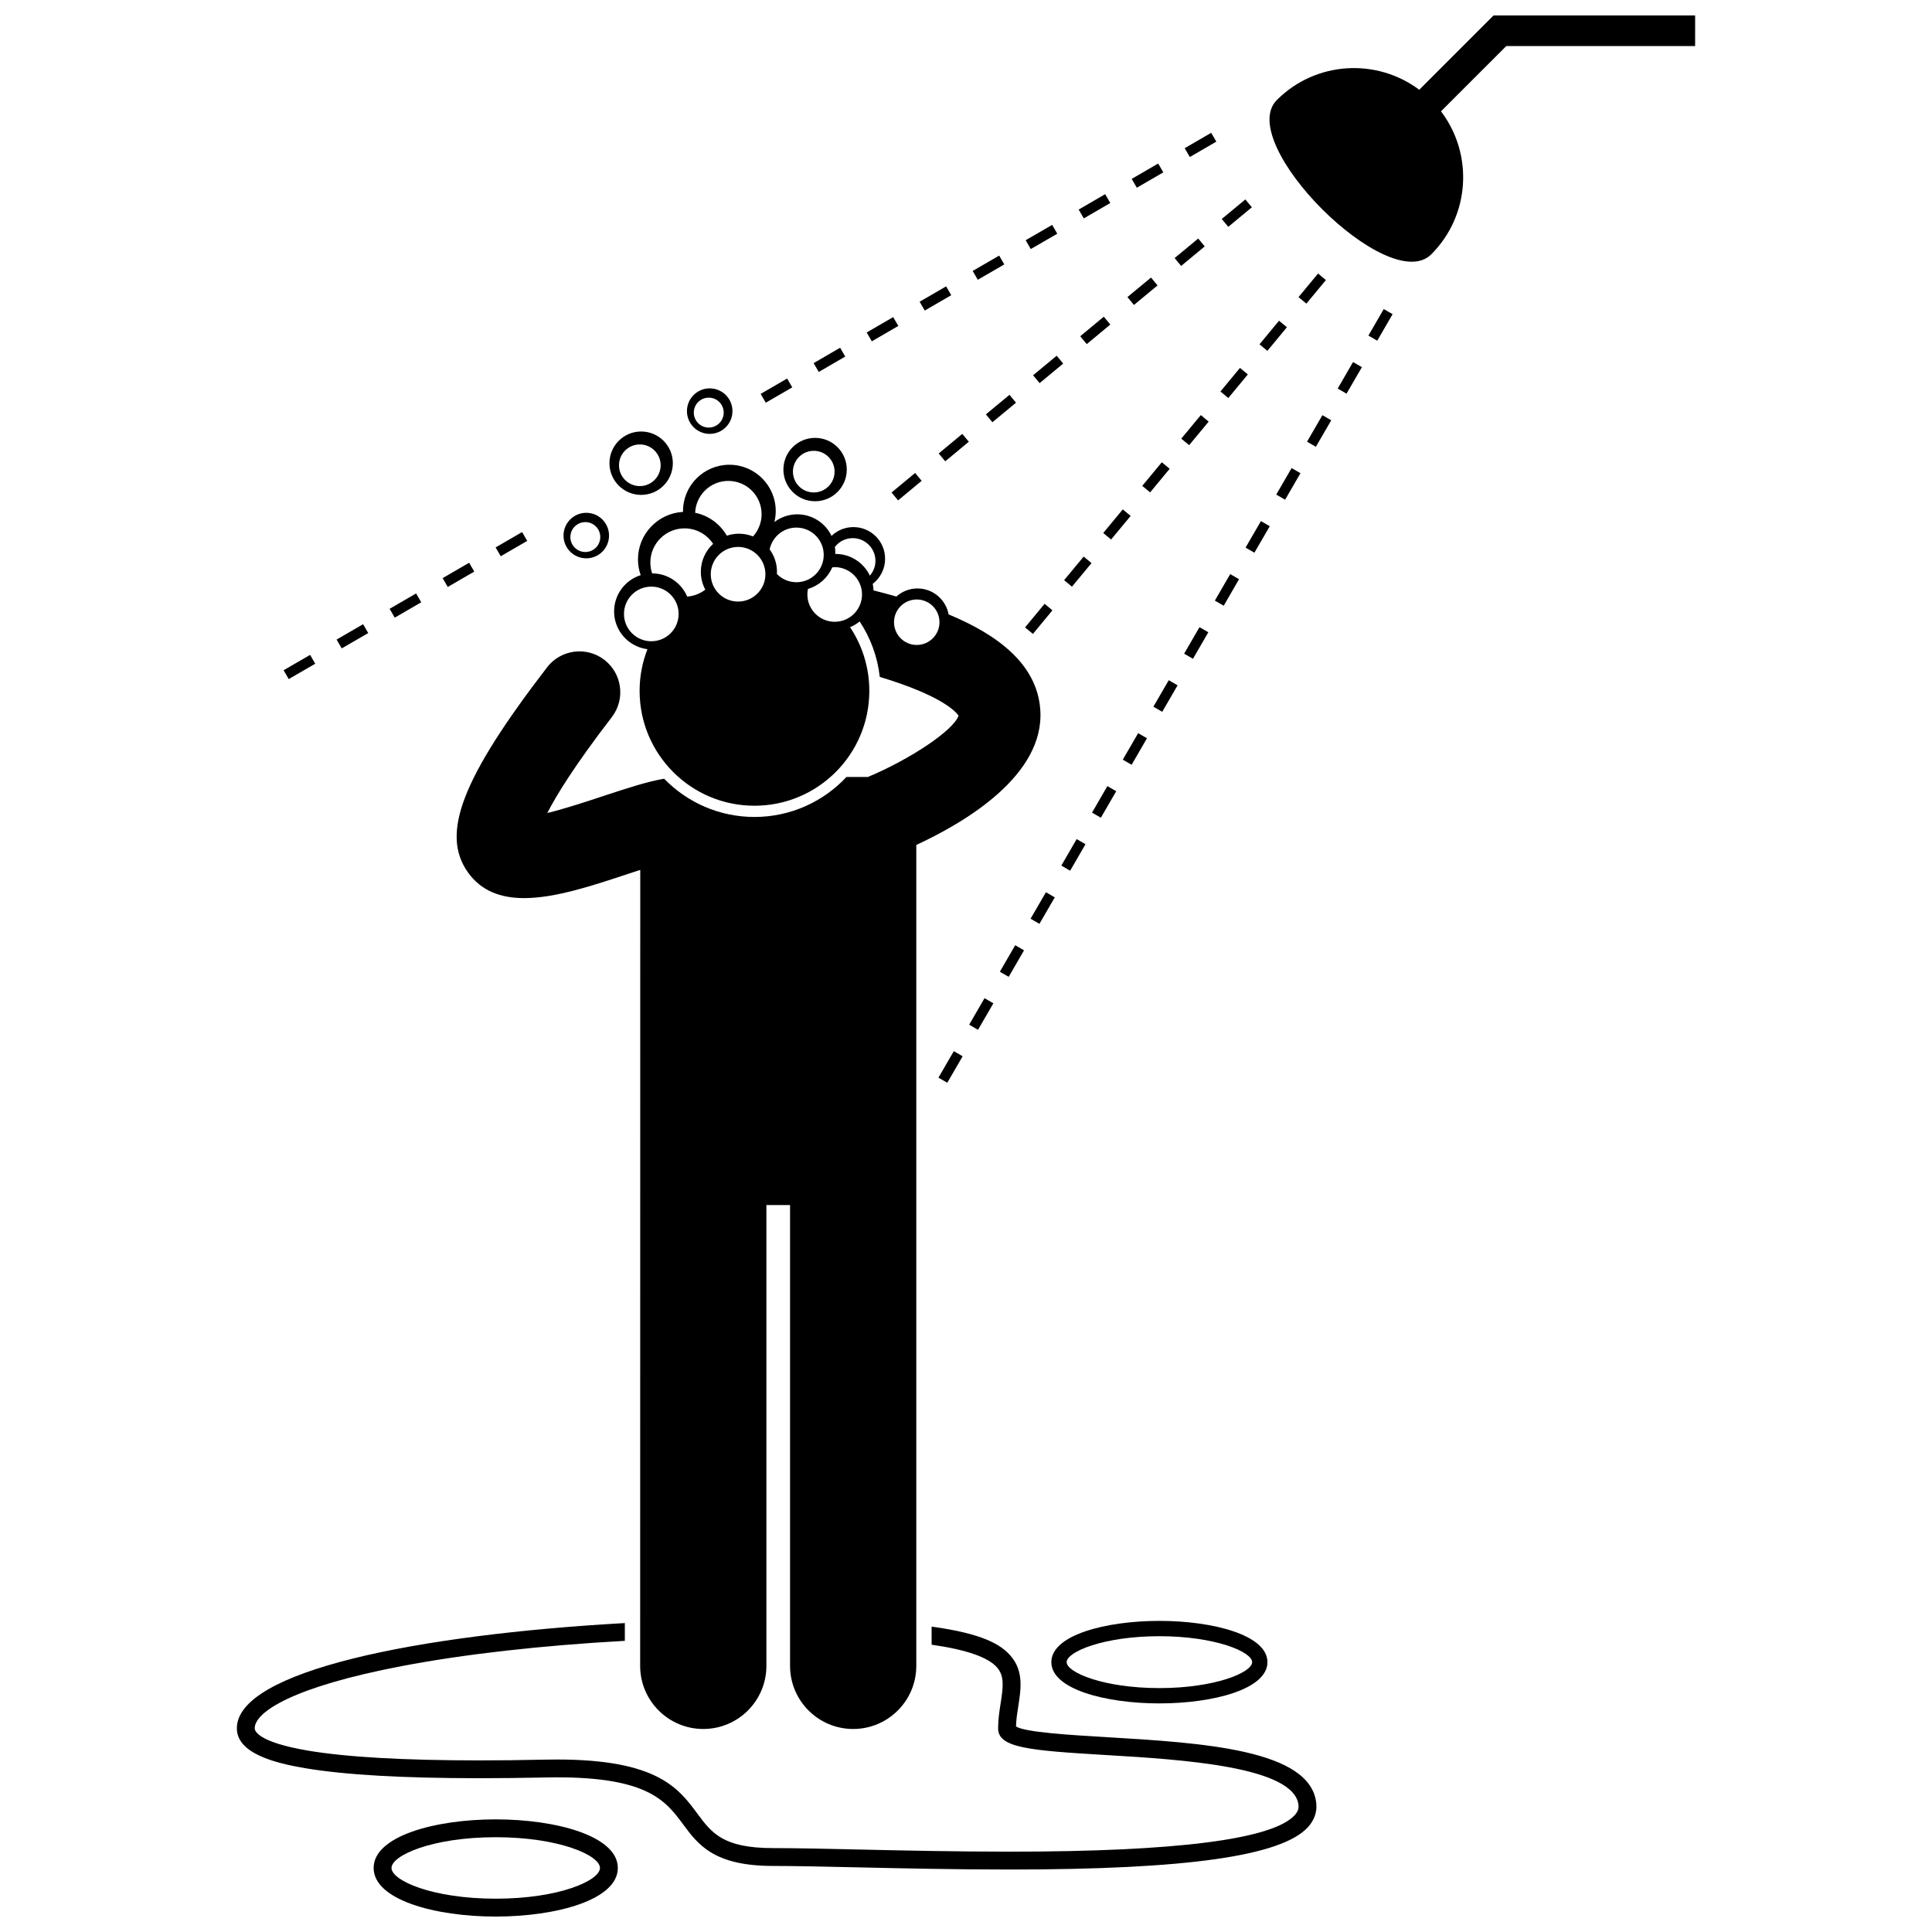 <?xml version="1.0" encoding="UTF-8"?>
<!-- Uploaded to: ICON Repo, www.svgrepo.com, Generator: ICON Repo Mixer Tools -->
<svg width="800px" height="800px" version="1.1" viewBox="144 144 512 512" xmlns="http://www.w3.org/2000/svg">
 <defs>
  <clipPath id="b">
   <path d="m243 626h65v25.902h-65z"/>
  </clipPath>
  <clipPath id="a">
   <path d="m480 148.09h114v65.906h-114z"/>
  </clipPath>
 </defs>
 <path d="m288.55 615.05c26.809-0.57 31.742 6.023 36.449 12.379 4.031 5.441 8.195 11.066 23.891 11.066 5.66 0 13.285 0.168 22.113 0.367 12.27 0.273 26.172 0.582 40.492 0.582 46.977 0 72.113-3.562 79.113-11.215 1.66-1.812 2.43-3.957 2.231-6.203-1.285-14.426-30.188-16.148-55.688-17.668-9.602-0.57-21.465-1.277-23.898-2.82 0.043-1.824 0.332-3.652 0.609-5.434 0.707-4.535 1.441-9.223-1.996-13.242-2.598-3.039-7.422-5.941-20.977-7.793v4.793c9.355 1.348 15.051 3.359 17.379 6.082 1.922 2.25 1.602 5.047 0.914 9.434-0.332 2.117-0.672 4.305-0.672 6.656 0 5.16 8.188 5.852 28.355 7.055 20.043 1.191 50.332 2.996 51.254 13.359 0.051 0.582 0.004 1.48-1.008 2.586-5.871 6.418-31.312 9.676-75.617 9.676-14.266 0-28.145-0.309-40.387-0.578-8.855-0.199-16.504-0.367-22.219-0.367-13.312 0-16.301-4.035-20.09-9.148-4.977-6.719-10.613-14.328-37.18-14.328-1.027 0-2.078 0.012-3.172 0.035-6.16 0.133-12.047 0.199-17.504 0.199-19.926 0-35.188-0.875-45.355-2.598-13.41-2.277-14.09-5.301-14.09-5.887 0-4.387 10.246-11.027 39.008-16.512 16.723-3.188 36.977-5.457 59.082-6.688v-4.707c-54.832 3.078-102.82 12.645-102.82 27.895 0 6.719 10.293 9.238 18.031 10.551 10.43 1.77 25.957 2.668 46.148 2.668 5.488 0 11.414-0.066 17.605-0.195z"/>
 <path d="m451.25 595.42c14.23 0 28.637-3.754 28.637-10.934s-14.406-10.934-28.637-10.934-28.633 3.754-28.633 10.934c-0.004 7.18 14.402 10.934 28.633 10.934zm0-17.809c14.777 0 24.578 4.137 24.578 6.875s-9.801 6.875-24.578 6.875c-14.773 0-24.574-4.141-24.574-6.875-0.004-2.734 9.797-6.875 24.574-6.875z"/>
 <g clip-path="url(#b)">
  <path d="m307.73 639.03c0-8.457-16.277-12.879-32.355-12.879s-32.355 4.426-32.355 12.879c0 8.457 16.277 12.879 32.355 12.879 16.078-0.004 32.355-4.426 32.355-12.879zm-32.355 8.141c-16.859 0-27.621-4.824-27.621-8.145 0-3.32 10.758-8.145 27.621-8.145 16.863 0 27.621 4.824 27.621 8.145 0 3.32-10.758 8.145-27.621 8.145z"/>
 </g>
 <g clip-path="url(#a)">
  <path d="m593.23 148.09h-53.414l-19.699 19.699c-11.328-8.465-27.438-7.586-37.73 2.707-11.301 11.301 29.613 52.207 40.91 40.91 10.348-10.348 11.188-26.566 2.582-37.902l17.301-17.297h50.043z"/>
 </g>
 <path d="m429.86 199.54 7.016-4.082 1.359 2.34-7.016 4.082z"/>
 <path d="m219.16 321.62 7.023-4.07 1.355 2.344-7.023 4.07z"/>
 <path d="m443.91 191.41 7.019-4.074 1.359 2.34-7.019 4.074z"/>
 <path d="m457.96 183.27 7.019-4.074 1.359 2.34-7.019 4.074z"/>
 <path d="m387.71 223.96 7.023-4.07 1.355 2.34-7.023 4.07z"/>
 <path d="m373.68 232.11 7.023-4.074 1.359 2.34-7.023 4.074z"/>
 <path d="m247.25 305.34 7.023-4.07 1.359 2.344-7.023 4.07z"/>
 <path d="m401.77 215.8 7.023-4.066 1.355 2.34-7.023 4.066z"/>
 <path d="m345.58 248.38 7.023-4.066 1.355 2.34-7.023 4.066z"/>
 <path d="m275.34 289.07 7.023-4.07 1.355 2.34-7.023 4.07z"/>
 <path d="m261.3 297.21 7.023-4.074 1.359 2.34-7.023 4.074z"/>
 <path d="m415.81 207.66 7.027-4.062 1.352 2.34-7.027 4.062z"/>
 <path d="m233.2 313.49 7.027-4.07 1.359 2.344-7.027 4.07z"/>
 <path d="m359.62 240.23 7.019-4.078 1.359 2.34-7.019 4.078z"/>
 <path d="m442.78 222.73 6.254-5.176 1.727 2.086-6.254 5.176z"/>
 <path d="m392.77 264.17 6.246-5.188 1.73 2.082-6.246 5.188z"/>
 <path d="m417.78 243.45 6.25-5.18 1.727 2.082-6.25 5.18z"/>
 <path d="m405.27 253.81 6.254-5.176 1.727 2.086-6.254 5.176z"/>
 <path d="m380.27 274.52 6.246-5.18 1.73 2.086-6.246 5.18z"/>
 <path d="m430.27 233.11 6.246-5.184 1.727 2.082-6.246 5.184z"/>
 <path d="m467.78 202.03 6.254-5.18 1.727 2.082-6.254 5.18z"/>
 <path d="m455.29 212.39 6.25-5.18 1.727 2.086-6.25 5.18z"/>
 <path d="m457.81 317.23 4.07-7.023 2.34 1.355-4.07 7.023z"/>
 <path d="m449.66 331.28 4.074-7.019 2.34 1.359-4.074 7.019z"/>
 <path d="m417.11 387.47 4.074-7.019 2.344 1.359-4.074 7.019z"/>
 <path d="m474.09 289.12 4.07-7.023 2.34 1.355-4.07 7.023z"/>
 <path d="m441.55 345.32 4.07-7.023 2.34 1.355-4.07 7.023z"/>
 <path d="m465.95 303.17 4.066-7.027 2.344 1.355-4.066 7.027z"/>
 <path d="m506.64 232.93 4.07-7.023 2.344 1.355-4.07 7.023z"/>
 <path d="m490.38 261.05 4.07-7.023 2.34 1.355-4.07 7.023z"/>
 <path d="m400.84 415.55 4.07-7.023 2.344 1.359-4.07 7.023z"/>
 <path d="m408.97 401.52 4.07-7.027 2.34 1.355-4.07 7.027z"/>
 <path d="m482.22 275.07 4.066-7.027 2.348 1.359-4.066 7.027z"/>
 <path d="m392.7 429.59 4.07-7.023 2.34 1.355-4.07 7.023z"/>
 <path d="m425.26 373.39 4.07-7.023 2.34 1.355-4.07 7.023z"/>
 <path d="m498.5 246.97 4.07-7.023 2.344 1.359-4.07 7.023z"/>
 <path d="m433.4 359.35 4.07-7.023 2.34 1.355-4.07 7.023z"/>
 <path d="m457.05 260.25 5.18-6.25 2.082 1.727-5.18 6.25z"/>
 <path d="m477.78 235.25 5.176-6.254 2.086 1.727-5.176 6.254z"/>
 <path d="m488.12 222.74 5.176-6.25 2.082 1.727-5.176 6.25z"/>
 <path d="m415.65 310.27 5.176-6.254 2.082 1.723-5.176 6.254z"/>
 <path d="m436.37 285.25 5.18-6.254 2.082 1.727-5.18 6.254z"/>
 <path d="m426 297.75 5.18-6.25 2.082 1.727-5.18 6.25z"/>
 <path d="m446.71 272.76 5.18-6.254 2.082 1.727-5.18 6.254z"/>
 <path d="m467.43 247.75 5.176-6.254 2.086 1.727-5.176 6.254z"/>
 <path d="m313.65 585.47c0 9.238 7.492 16.727 16.727 16.727 9.238 0 16.727-7.484 16.727-16.727v-122.12h6.269v122.12c0 9.238 7.492 16.727 16.727 16.727 9.238 0 16.727-7.484 16.727-16.727v-217.55c12.957-5.992 34.133-18.512 32.855-35.91-0.875-11.953-11.184-19.75-24.293-25.191-0.719-3.91-4.137-6.875-8.254-6.875-2.148 0-4.102 0.812-5.586 2.141-2.012-0.574-4.035-1.113-6.055-1.625-0.023-0.59-0.094-1.172-0.211-1.73 1.988-1.535 3.277-3.938 3.277-6.648 0-4.641-3.758-8.398-8.398-8.398-2.25 0-4.289 0.891-5.797 2.332-1.629-3.379-5.078-5.715-9.082-5.715-2.277 0-4.371 0.766-6.059 2.039 0.223-0.926 0.355-1.891 0.355-2.887 0-6.789-5.5-12.289-12.289-12.289-6.785 0-12.285 5.5-12.285 12.289 0 0.07 0.008 0.137 0.012 0.207-6.656 0.352-11.949 5.848-11.949 12.594 0 1.461 0.262 2.859 0.719 4.164-4.082 1.293-7.043 5.109-7.043 9.617 0 4.102 2.449 7.621 5.961 9.199 0.898 0.402 1.863 0.68 2.875 0.805-1.336 3.426-2.078 7.152-2.078 11.051 0 16.812 13.629 30.438 30.438 30.438 16.812 0 30.438-13.629 30.438-30.438 0-6.246-1.883-12.051-5.109-16.883 0.926-0.379 1.781-0.895 2.547-1.516 2.852 4.309 4.734 9.309 5.332 14.695 16.438 4.953 20.191 9.242 20.883 10.27-1.316 3.856-12.641 11.477-24.031 16.25h-5.676c-6.102 6.516-14.773 10.598-24.383 10.598-9.383 0-17.867-3.891-23.941-10.137-4.305 0.73-9.453 2.383-16.438 4.695-3.856 1.277-9.789 3.242-14.523 4.398 2.398-4.707 7.258-12.621 17.102-25.422 3.641-4.738 2.754-11.531-1.984-15.176-4.738-3.644-11.531-2.754-15.176 1.984-22.57 29.359-28.258 44.078-20.988 54.316 3.57 5.027 8.789 6.844 14.91 6.844 8.152 0 17.906-3.227 27.469-6.394 1.012-0.336 2.141-0.707 3.301-1.086zm73.301-282.6c3.328 0 6.023 2.695 6.023 6.023s-2.699 6.027-6.023 6.027c-3.328 0-6.027-2.699-6.027-6.027 0-3.324 2.699-6.023 6.027-6.023zm-16.973-16.258c3.328 0 6.023 2.699 6.023 6.027 0 1.5-0.57 2.856-1.477 3.914-1.621-3.402-5.082-5.758-9.102-5.758-0.027 0-0.051 0.004-0.074 0.004 0.004-0.133 0.02-0.266 0.02-0.398 0-0.496-0.047-0.98-0.117-1.457 1.098-1.414 2.797-2.332 4.727-2.332zm-14.922-2.797c3.996 0 7.238 3.242 7.238 7.242 0 3.996-3.242 7.238-7.238 7.238-2.035 0-3.863-0.844-5.18-2.191 0.012-0.191 0.031-0.383 0.031-0.578 0-2.219-0.727-4.266-1.941-5.934 0.68-3.301 3.594-5.777 7.09-5.777zm-22.695 12.367c0-3.996 3.242-7.242 7.242-7.242 3.996 0 7.238 3.242 7.238 7.242 0 3.996-3.242 7.238-7.238 7.238-4 0-7.242-3.242-7.242-7.238zm4.656-24.738c4.867 0 8.816 3.949 8.816 8.816 0 2.269-0.867 4.332-2.277 5.898-1.156-0.461-2.418-0.723-3.738-0.723-1.121 0-2.195 0.191-3.199 0.527-1.777-3.078-4.805-5.344-8.398-6.074 0.195-4.699 4.051-8.445 8.797-8.445zm-20.668 21.637c0-5.004 4.055-9.059 9.059-9.059 3.168 0 5.953 1.629 7.574 4.098-1.996 1.844-3.254 4.473-3.254 7.402 0 1.715 0.43 3.328 1.184 4.742-1.352 1.039-3 1.703-4.797 1.84-1.535-3.617-5.117-6.152-9.293-6.152-0.305-0.902-0.473-1.867-0.473-2.871zm-6.988 13.617c0-3.996 3.242-7.238 7.242-7.238 3.996 0 7.238 3.238 7.238 7.238 0 3.996-3.238 7.238-7.238 7.238s-7.242-3.238-7.242-7.238zm55.844 2.078c-3.996 0-7.242-3.242-7.242-7.238 0-0.5 0.051-0.992 0.148-1.465 2.902-0.848 5.262-2.961 6.441-5.711 0.219-0.02 0.43-0.066 0.652-0.066 3.996 0 7.238 3.242 7.238 7.242s-3.246 7.238-7.238 7.238z"/>
 <path d="m351.61 268.44c0 4.641 3.758 8.398 8.398 8.398s8.398-3.758 8.398-8.398-3.758-8.398-8.398-8.398-8.398 3.758-8.398 8.398zm8.047-4.969c3.047 0 5.516 2.469 5.516 5.516s-2.469 5.519-5.516 5.519c-3.051 0-5.519-2.469-5.519-5.519 0-3.047 2.473-5.516 5.519-5.516z"/>
 <path d="m313.91 275.15c4.641 0 8.398-3.758 8.398-8.398s-3.758-8.398-8.398-8.398c-4.637 0-8.398 3.758-8.398 8.398s3.762 8.398 8.398 8.398zm-0.348-13.367c3.047 0 5.516 2.469 5.516 5.516s-2.469 5.519-5.516 5.519c-3.051 0-5.519-2.469-5.519-5.519-0.004-3.047 2.469-5.516 5.519-5.516z"/>
 <path d="m305.4 285.93c0-3.332-2.699-6.031-6.031-6.031-3.328 0-6.031 2.699-6.031 6.031 0 3.332 2.699 6.031 6.031 6.031 3.332 0.004 6.031-2.699 6.031-6.031zm-10.246 0.395c0-2.188 1.773-3.961 3.965-3.961 2.188 0 3.961 1.773 3.961 3.961s-1.773 3.965-3.961 3.965c-2.191 0-3.965-1.777-3.965-3.965z"/>
 <path d="m338.11 252.95c0-3.332-2.699-6.031-6.031-6.031-3.328 0-6.031 2.699-6.031 6.031 0 3.332 2.699 6.031 6.031 6.031s6.031-2.699 6.031-6.031zm-10.246 0.395c0-2.188 1.773-3.961 3.965-3.961 2.188 0 3.961 1.773 3.961 3.961s-1.773 3.965-3.961 3.965c-2.191 0-3.965-1.777-3.965-3.965z"/>
</svg>